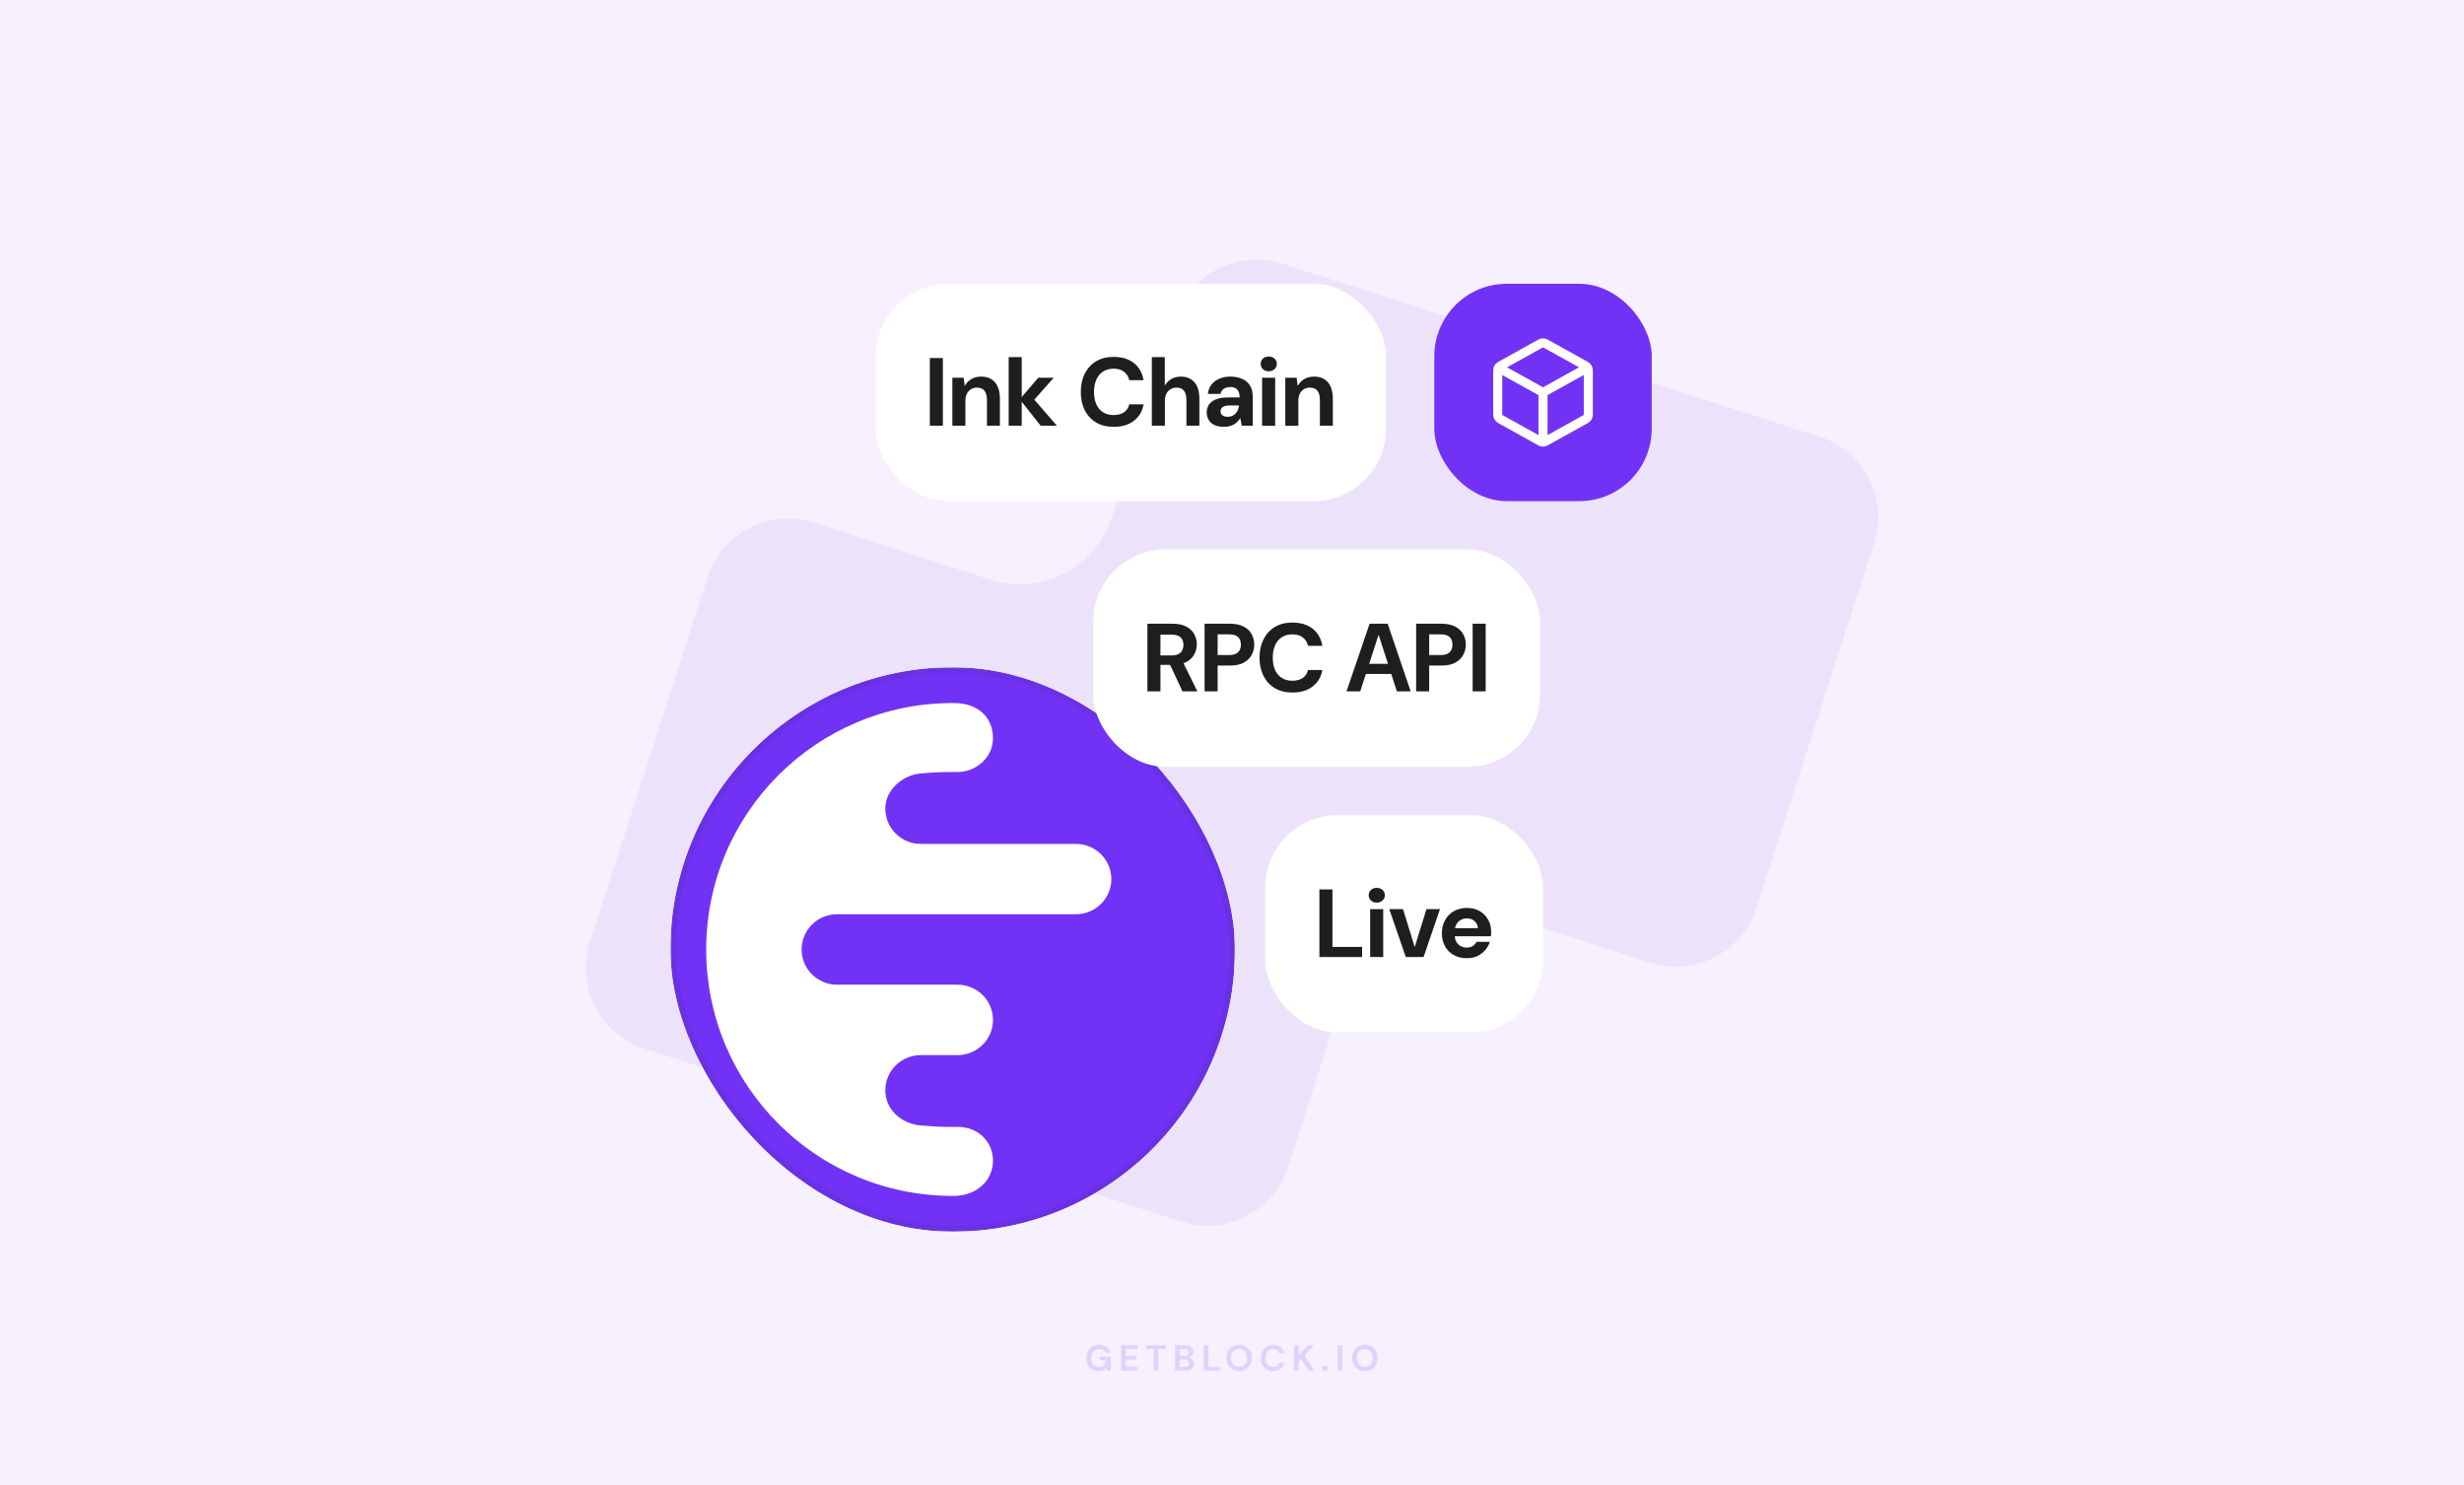 <svg width="816" height="492" viewBox="0 0 816 492" fill="none" xmlns="http://www.w3.org/2000/svg">
<rect width="816" height="492" fill="#F6F0FF"/>
<path fill-rule="evenodd" clip-rule="evenodd" d="M602.554 144.638C617.294 149.386 625.392 165.176 620.64 179.905L581.656 300.753C576.904 315.482 561.104 323.574 546.364 318.826L488.072 300.048C471.255 294.631 453.23 303.868 447.806 320.683L426.552 386.568C421.801 401.298 406 409.389 391.26 404.641L213.446 347.362C198.706 342.614 190.608 326.824 195.36 312.095L234.344 191.247C239.096 176.518 254.896 168.426 269.636 173.174L327.928 191.952C344.745 197.369 362.77 188.132 368.194 171.317L389.448 105.432C394.199 90.702 410 82.611 424.74 87.359L602.554 144.638Z" fill="#ECE3FA"/>
<path opacity="0.16" d="M363.747 454.144C362.955 454.144 362.263 453.964 361.671 453.604C361.079 453.244 360.619 452.744 360.291 452.104C359.963 451.456 359.799 450.704 359.799 449.848C359.799 448.984 359.967 448.224 360.303 447.568C360.647 446.904 361.131 446.388 361.755 446.02C362.387 445.644 363.135 445.456 363.999 445.456C364.983 445.456 365.799 445.692 366.447 446.164C367.095 446.636 367.515 447.288 367.707 448.12H365.991C365.863 447.728 365.631 447.424 365.295 447.208C364.959 446.984 364.527 446.872 363.999 446.872C363.159 446.872 362.511 447.14 362.055 447.676C361.599 448.204 361.371 448.932 361.371 449.86C361.371 450.788 361.595 451.508 362.043 452.02C362.499 452.524 363.115 452.776 363.891 452.776C364.651 452.776 365.223 452.572 365.607 452.164C365.999 451.748 366.235 451.204 366.315 450.532H364.191V449.38H367.863V454H366.447L366.327 452.896C366.055 453.296 365.715 453.604 365.307 453.82C364.899 454.036 364.379 454.144 363.747 454.144ZM371.277 454V445.6H376.761V446.836H372.813V449.14H376.401V450.34H372.813V452.764H376.761V454H371.277ZM382.09 454V446.836H379.642V445.6H386.086V446.836H383.626V454H382.09ZM389.144 454V445.6H392.516C393.388 445.6 394.052 445.804 394.508 446.212C394.972 446.612 395.204 447.128 395.204 447.76C395.204 448.288 395.06 448.712 394.772 449.032C394.492 449.344 394.148 449.556 393.74 449.668C394.22 449.764 394.616 450.004 394.928 450.388C395.24 450.764 395.396 451.204 395.396 451.708C395.396 452.372 395.156 452.92 394.676 453.352C394.196 453.784 393.516 454 392.636 454H389.144ZM390.68 449.128H392.288C392.72 449.128 393.052 449.028 393.284 448.828C393.516 448.628 393.632 448.344 393.632 447.976C393.632 447.624 393.516 447.348 393.284 447.148C393.06 446.94 392.72 446.836 392.264 446.836H390.68V449.128ZM390.68 452.752H392.396C392.852 452.752 393.204 452.648 393.452 452.44C393.708 452.224 393.836 451.924 393.836 451.54C393.836 451.148 393.704 450.84 393.44 450.616C393.176 450.392 392.82 450.28 392.372 450.28H390.68V452.752ZM398.634 454V445.6H400.17V452.8H403.89V454H398.634ZM410.338 454.144C409.498 454.144 408.762 453.96 408.13 453.592C407.506 453.224 407.014 452.716 406.654 452.068C406.302 451.412 406.126 450.656 406.126 449.8C406.126 448.944 406.302 448.192 406.654 447.544C407.014 446.888 407.506 446.376 408.13 446.008C408.762 445.64 409.498 445.456 410.338 445.456C411.17 445.456 411.902 445.64 412.534 446.008C413.166 446.376 413.658 446.888 414.01 447.544C414.362 448.192 414.538 448.944 414.538 449.8C414.538 450.656 414.362 451.412 414.01 452.068C413.658 452.716 413.166 453.224 412.534 453.592C411.902 453.96 411.17 454.144 410.338 454.144ZM410.338 452.764C411.138 452.764 411.774 452.5 412.246 451.972C412.726 451.444 412.966 450.72 412.966 449.8C412.966 448.88 412.726 448.156 412.246 447.628C411.774 447.1 411.138 446.836 410.338 446.836C409.538 446.836 408.898 447.1 408.418 447.628C407.938 448.156 407.698 448.88 407.698 449.8C407.698 450.72 407.938 451.444 408.418 451.972C408.898 452.5 409.538 452.764 410.338 452.764ZM421.618 454.144C420.77 454.144 420.042 453.964 419.434 453.604C418.826 453.236 418.358 452.728 418.03 452.08C417.702 451.424 417.538 450.668 417.538 449.812C417.538 448.956 417.702 448.2 418.03 447.544C418.358 446.888 418.826 446.376 419.434 446.008C420.042 445.64 420.77 445.456 421.618 445.456C422.626 445.456 423.45 445.708 424.09 446.212C424.738 446.708 425.142 447.408 425.302 448.312H423.61C423.506 447.856 423.282 447.5 422.938 447.244C422.602 446.98 422.154 446.848 421.594 446.848C420.818 446.848 420.21 447.112 419.77 447.64C419.33 448.168 419.11 448.892 419.11 449.812C419.11 450.732 419.33 451.456 419.77 451.984C420.21 452.504 420.818 452.764 421.594 452.764C422.154 452.764 422.602 452.644 422.938 452.404C423.282 452.156 423.506 451.816 423.61 451.384H425.302C425.142 452.248 424.738 452.924 424.09 453.412C423.45 453.9 422.626 454.144 421.618 454.144ZM428.582 454V445.6H430.118V448.996L433.226 445.6H435.122L432.026 448.936L435.206 454H433.322L430.922 450.112L430.118 450.988V454H428.582ZM438.802 454.084C438.522 454.084 438.29 453.996 438.106 453.82C437.93 453.644 437.842 453.432 437.842 453.184C437.842 452.928 437.93 452.712 438.106 452.536C438.29 452.36 438.522 452.272 438.802 452.272C439.082 452.272 439.31 452.36 439.486 452.536C439.67 452.712 439.762 452.928 439.762 453.184C439.762 453.432 439.67 453.644 439.486 453.82C439.31 453.996 439.082 454.084 438.802 454.084ZM442.98 454V445.6H444.516V454H442.98ZM452 454.144C451.16 454.144 450.424 453.96 449.792 453.592C449.168 453.224 448.676 452.716 448.316 452.068C447.964 451.412 447.788 450.656 447.788 449.8C447.788 448.944 447.964 448.192 448.316 447.544C448.676 446.888 449.168 446.376 449.792 446.008C450.424 445.64 451.16 445.456 452 445.456C452.832 445.456 453.564 445.64 454.196 446.008C454.828 446.376 455.32 446.888 455.672 447.544C456.024 448.192 456.2 448.944 456.2 449.8C456.2 450.656 456.024 451.412 455.672 452.068C455.32 452.716 454.828 453.224 454.196 453.592C453.564 453.96 452.832 454.144 452 454.144ZM452 452.764C452.8 452.764 453.436 452.5 453.908 451.972C454.388 451.444 454.628 450.72 454.628 449.8C454.628 448.88 454.388 448.156 453.908 447.628C453.436 447.1 452.8 446.836 452 446.836C451.2 446.836 450.56 447.1 450.08 447.628C449.6 448.156 449.36 448.88 449.36 449.8C449.36 450.72 449.6 451.444 450.08 451.972C450.56 452.5 451.2 452.764 452 452.764Z" fill="#7A2FEB"/>
<rect x="290" y="94" width="169" height="72" rx="24" fill="white"/>
<path d="M307.931 141V118.6H312.251V141H307.931ZM315.39 141V125.128H319.134L319.486 127.752H319.55C320.062 126.835 320.766 126.109 321.662 125.576C322.558 125.021 323.656 124.744 324.958 124.744C326.28 124.744 327.4 125.032 328.318 125.608C329.235 126.163 329.928 126.984 330.398 128.072C330.888 129.16 331.134 130.504 331.134 132.104V141H326.846V132.488C326.846 131.165 326.579 130.152 326.046 129.448C325.512 128.744 324.659 128.392 323.486 128.392C322.76 128.392 322.11 128.573 321.534 128.936C320.979 129.277 320.531 129.779 320.19 130.44C319.87 131.08 319.71 131.869 319.71 132.808V141H315.39ZM344.633 141L337.721 132.264L343.833 125.128H348.953L341.049 134.056L341.017 130.632L350.009 141H344.633ZM334.041 141V118.28H338.361V141H334.041ZM368.801 141.384C366.561 141.384 364.619 140.904 362.977 139.944C361.355 138.963 360.107 137.608 359.233 135.88C358.358 134.131 357.921 132.115 357.921 129.832C357.921 127.549 358.358 125.533 359.233 123.784C360.107 122.035 361.355 120.669 362.977 119.688C364.598 118.707 366.539 118.216 368.801 118.216C371.531 118.216 373.761 118.888 375.489 120.232C377.217 121.576 378.294 123.475 378.721 125.928H373.985C373.707 124.733 373.131 123.805 372.257 123.144C371.382 122.461 370.219 122.12 368.769 122.12C367.425 122.12 366.262 122.44 365.281 123.08C364.321 123.699 363.585 124.584 363.073 125.736C362.561 126.888 362.305 128.253 362.305 129.832C362.305 131.411 362.561 132.776 363.073 133.928C363.585 135.059 364.321 135.933 365.281 136.552C366.262 137.171 367.425 137.48 368.769 137.48C370.219 137.48 371.382 137.171 372.257 136.552C373.131 135.933 373.707 135.059 373.985 133.928H378.721C378.315 136.253 377.238 138.077 375.489 139.4C373.761 140.723 371.531 141.384 368.801 141.384ZM381.456 141V118.28H385.744V127.656H385.808C386.341 126.739 387.056 126.024 387.952 125.512C388.848 125 389.904 124.744 391.12 124.744C392.4 124.744 393.488 125.032 394.384 125.608C395.301 126.163 395.994 126.984 396.464 128.072C396.954 129.16 397.2 130.504 397.2 132.104V141H392.912V132.488C392.912 131.165 392.645 130.152 392.112 129.448C391.6 128.744 390.768 128.392 389.616 128.392C388.869 128.392 388.208 128.573 387.632 128.936C387.056 129.277 386.597 129.779 386.256 130.44C385.936 131.08 385.776 131.869 385.776 132.808V141H381.456ZM405.352 141.384C404.051 141.384 402.974 141.171 402.12 140.744C401.267 140.317 400.638 139.741 400.232 139.016C399.827 138.291 399.624 137.491 399.624 136.616C399.624 135.635 399.87 134.771 400.36 134.024C400.872 133.277 401.64 132.701 402.664 132.296C403.688 131.869 404.979 131.656 406.536 131.656H410.536C410.536 130.867 410.419 130.227 410.184 129.736C409.971 129.224 409.63 128.84 409.16 128.584C408.712 128.328 408.136 128.2 407.432 128.2C406.6 128.2 405.886 128.392 405.288 128.776C404.712 129.139 404.35 129.704 404.2 130.472H400.008C400.136 129.299 400.52 128.285 401.16 127.432C401.822 126.579 402.696 125.917 403.784 125.448C404.872 124.979 406.088 124.744 407.432 124.744C408.968 124.744 410.291 125 411.4 125.512C412.51 126.003 413.363 126.739 413.96 127.72C414.558 128.68 414.856 129.853 414.856 131.24V141H411.24L410.76 138.536H410.696C410.419 138.984 410.099 139.389 409.736 139.752C409.374 140.093 408.968 140.392 408.52 140.648C408.094 140.883 407.614 141.064 407.08 141.192C406.547 141.32 405.971 141.384 405.352 141.384ZM406.568 138.056C407.144 138.056 407.656 137.96 408.104 137.768C408.552 137.555 408.926 137.277 409.224 136.936C409.544 136.595 409.79 136.2 409.96 135.752C410.152 135.283 410.28 134.803 410.344 134.312H407.016C406.355 134.312 405.811 134.397 405.384 134.568C404.979 134.717 404.68 134.941 404.488 135.24C404.296 135.517 404.2 135.848 404.2 136.232C404.2 136.616 404.296 136.947 404.488 137.224C404.68 137.501 404.958 137.715 405.32 137.864C405.683 137.992 406.099 138.056 406.568 138.056ZM417.977 141V125.128H422.297V141H417.977ZM420.153 122.984C419.364 122.984 418.724 122.749 418.233 122.28C417.742 121.811 417.497 121.224 417.497 120.52C417.497 119.816 417.742 119.24 418.233 118.792C418.724 118.323 419.364 118.088 420.153 118.088C420.942 118.088 421.582 118.323 422.073 118.792C422.585 119.24 422.841 119.816 422.841 120.52C422.841 121.224 422.585 121.811 422.073 122.28C421.582 122.749 420.942 122.984 420.153 122.984ZM425.65 141V125.128H429.394L429.746 127.752H429.81C430.322 126.835 431.026 126.109 431.922 125.576C432.818 125.021 433.916 124.744 435.218 124.744C436.54 124.744 437.66 125.032 438.578 125.608C439.495 126.163 440.188 126.984 440.658 128.072C441.148 129.16 441.394 130.504 441.394 132.104V141H437.106V132.488C437.106 131.165 436.839 130.152 436.306 129.448C435.772 128.744 434.919 128.392 433.746 128.392C433.02 128.392 432.37 128.573 431.794 128.936C431.239 129.277 430.791 129.779 430.45 130.44C430.13 131.08 429.97 131.869 429.97 132.808V141H425.65Z" fill="#1E1E1F"/>
<rect x="419" y="270" width="92" height="72" rx="24" fill="white"/>
<path d="M436.944 317V294.6H441.264V313.64H451.088V317H436.944ZM453.753 317V301.128H458.073V317H453.753ZM455.929 298.984C455.14 298.984 454.5 298.749 454.009 298.28C453.519 297.811 453.273 297.224 453.273 296.52C453.273 295.816 453.519 295.24 454.009 294.792C454.5 294.323 455.14 294.088 455.929 294.088C456.719 294.088 457.359 294.323 457.849 294.792C458.361 295.24 458.617 295.816 458.617 296.52C458.617 297.224 458.361 297.811 457.849 298.28C457.359 298.749 456.719 298.984 455.929 298.984ZM465.554 317L460.082 301.128H464.626L468.466 313.544H468.562L472.402 301.128H476.882L471.442 317H465.554ZM485.789 317.384C484.168 317.384 482.728 317.043 481.469 316.36C480.232 315.677 479.261 314.717 478.557 313.48C477.853 312.243 477.501 310.824 477.501 309.224C477.501 307.56 477.842 306.099 478.525 304.84C479.229 303.56 480.2 302.557 481.437 301.832C482.696 301.107 484.157 300.744 485.821 300.744C487.4 300.744 488.786 301.085 489.981 301.768C491.197 302.451 492.136 303.389 492.797 304.584C493.48 305.757 493.821 307.091 493.821 308.584C493.821 308.797 493.821 309.043 493.821 309.32C493.821 309.576 493.8 309.843 493.757 310.12H480.573V307.464H489.437C489.373 306.483 489 305.693 488.317 305.096C487.656 304.499 486.824 304.2 485.821 304.2C485.074 304.2 484.392 304.371 483.773 304.712C483.154 305.032 482.664 305.523 482.301 306.184C481.938 306.845 481.757 307.688 481.757 308.712V309.64C481.757 310.515 481.928 311.272 482.269 311.912C482.61 312.531 483.08 313.011 483.677 313.352C484.296 313.693 484.989 313.864 485.757 313.864C486.546 313.864 487.208 313.693 487.741 313.352C488.274 312.989 488.68 312.531 488.957 311.976H493.373C493.053 312.979 492.541 313.896 491.837 314.728C491.133 315.539 490.269 316.189 489.245 316.68C488.221 317.149 487.069 317.384 485.789 317.384Z" fill="#1E1E1F"/>
<g clip-path="url(#clip0_3773_8223)">
<rect x="222" y="221" width="187" height="187" rx="93.5" fill="white"/>
<mask id="mask0_3773_8223" style="mask-type:luminance" maskUnits="userSpaceOnUse" x="222" y="221" width="187" height="187">
<path d="M409 221H222V408H409V221Z" fill="white"/>
</mask>
<g mask="url(#mask0_3773_8223)">
<path fill-rule="evenodd" clip-rule="evenodd" d="M409 314.5C409 262.861 367.139 221 315.5 221C263.861 221 222 262.861 222 314.5C222 366.139 263.861 408 315.5 408C367.139 408 409 366.139 409 314.5ZM328.845 384.477C328.845 390.82 323.639 395.975 316.249 396.124C316.045 396.126 315.84 396.126 315.635 396.127H315.365C270.346 396.054 233.873 359.537 233.873 314.5C233.873 269.419 270.419 232.873 315.5 232.873C315.743 232.873 315.986 232.874 316.228 232.876C324.567 233.025 328.845 238.18 328.845 244.523C328.845 250.978 323.138 255.729 317.093 255.729C311.048 255.729 310.751 255.729 304.964 256.192C299.177 256.656 293.193 261.406 293.193 267.843C293.193 274.317 298.453 279.531 304.964 279.531H356.287C362.779 279.531 368.038 284.745 368.038 291.181C368.038 297.617 362.779 302.831 356.287 302.831H277.236C270.725 302.831 265.465 308.064 265.465 314.519C265.465 320.955 270.725 326.169 277.236 326.169H317.093C323.586 326.169 328.845 331.383 328.845 337.838C328.845 344.275 323.586 349.489 317.093 349.489H304.964C298.453 349.489 293.193 354.702 293.193 361.138C293.193 367.594 298.583 372.306 304.964 372.789C305.467 372.827 305.927 372.862 306.351 372.894C308.596 373.065 309.823 373.159 311.051 373.21C312.531 373.272 314.013 373.272 317.281 373.272C323.773 373.272 328.845 378.041 328.845 384.477Z" fill="#7132F5"/>
</g>
</g>
<rect x="223" y="222" width="185" height="185" rx="92.5" stroke="#1E1E1F" stroke-opacity="0.08" stroke-width="2"/>
<rect x="362" y="182" width="148" height="72" rx="24" fill="white"/>
<path d="M379.986 229V206.6H388.37C390.162 206.6 391.645 206.909 392.818 207.528C394.013 208.147 394.898 208.979 395.474 210.024C396.05 211.048 396.338 212.189 396.338 213.448C396.338 214.643 396.05 215.763 395.474 216.808C394.92 217.832 394.045 218.664 392.85 219.304C391.677 219.923 390.162 220.232 388.306 220.232H384.306V229H379.986ZM391.602 229L386.994 219.144H391.666L396.53 229H391.602ZM384.306 217.096H388.082C389.405 217.096 390.376 216.776 390.994 216.136C391.613 215.496 391.922 214.653 391.922 213.608C391.922 212.563 391.613 211.741 390.994 211.144C390.376 210.525 389.405 210.216 388.082 210.216H384.306V217.096ZM398.916 229V206.6H407.332C409.146 206.6 410.639 206.909 411.812 207.528C413.007 208.125 413.892 208.947 414.468 209.992C415.066 211.037 415.364 212.221 415.364 213.544C415.364 214.76 415.076 215.891 414.5 216.936C413.946 217.981 413.071 218.835 411.876 219.496C410.703 220.136 409.188 220.456 407.332 220.456H403.236V229H398.916ZM403.236 216.968H407.076C408.442 216.968 409.423 216.659 410.02 216.04C410.639 215.421 410.948 214.589 410.948 213.544C410.948 212.456 410.639 211.613 410.02 211.016C409.423 210.419 408.442 210.12 407.076 210.12H403.236V216.968ZM427.996 229.384C425.756 229.384 423.814 228.904 422.172 227.944C420.55 226.963 419.302 225.608 418.428 223.88C417.553 222.131 417.116 220.115 417.116 217.832C417.116 215.549 417.553 213.533 418.428 211.784C419.302 210.035 420.55 208.669 422.172 207.688C423.793 206.707 425.734 206.216 427.996 206.216C430.726 206.216 432.956 206.888 434.684 208.232C436.412 209.576 437.489 211.475 437.916 213.928H433.18C432.902 212.733 432.326 211.805 431.452 211.144C430.577 210.461 429.414 210.12 427.964 210.12C426.62 210.12 425.457 210.44 424.476 211.08C423.516 211.699 422.78 212.584 422.268 213.736C421.756 214.888 421.5 216.253 421.5 217.832C421.5 219.411 421.756 220.776 422.268 221.928C422.78 223.059 423.516 223.933 424.476 224.552C425.457 225.171 426.62 225.48 427.964 225.48C429.414 225.48 430.577 225.171 431.452 224.552C432.326 223.933 432.902 223.059 433.18 221.928H437.916C437.51 224.253 436.433 226.077 434.684 227.4C432.956 228.723 430.726 229.384 427.996 229.384ZM445.924 229L453.572 206.6H459.556L467.172 229H462.596L456.58 210.344H456.516L450.468 229H445.924ZM449.54 223.24L450.692 219.88H462.084L463.204 223.24H449.54ZM468.98 229V206.6H477.396C479.209 206.6 480.703 206.909 481.876 207.528C483.071 208.125 483.956 208.947 484.532 209.992C485.129 211.037 485.428 212.221 485.428 213.544C485.428 214.76 485.14 215.891 484.564 216.936C484.009 217.981 483.135 218.835 481.94 219.496C480.767 220.136 479.252 220.456 477.396 220.456H473.3V229H468.98ZM473.3 216.968H477.14C478.505 216.968 479.487 216.659 480.084 216.04C480.703 215.421 481.012 214.589 481.012 213.544C481.012 212.456 480.703 211.613 480.084 211.016C479.487 210.419 478.505 210.12 477.14 210.12H473.3V216.968ZM487.691 229V206.6H492.011V229H487.691Z" fill="#1E1E1F"/>
<rect x="475" y="94" width="72" height="72" rx="24" fill="#7132F5"/>
<path d="M525.167 122.13L511 130M511 130L496.833 122.13M511 130L511 145.833M526 136.764V123.236C526 122.665 526 122.379 525.916 122.124C525.841 121.899 525.72 121.692 525.559 121.518C525.377 121.321 525.128 121.182 524.628 120.905L512.295 114.053C511.822 113.79 511.586 113.659 511.336 113.607C511.114 113.562 510.886 113.562 510.664 113.607C510.414 113.659 510.178 113.79 509.705 114.053L497.372 120.905C496.872 121.182 496.623 121.321 496.441 121.518C496.28 121.692 496.159 121.899 496.084 122.124C496 122.379 496 122.665 496 123.236V136.764C496 137.335 496 137.621 496.084 137.876C496.159 138.101 496.28 138.308 496.441 138.482C496.623 138.679 496.872 138.818 497.372 139.095L509.705 145.947C510.178 146.21 510.414 146.341 510.664 146.393C510.886 146.438 511.114 146.438 511.336 146.393C511.586 146.341 511.822 146.21 512.295 145.947L524.628 139.095C525.128 138.818 525.377 138.679 525.559 138.482C525.72 138.308 525.841 138.101 525.916 137.876C526 137.621 526 137.335 526 136.764Z" stroke="white" stroke-width="3" stroke-linecap="round" stroke-linejoin="round"/>
<defs>
<clipPath id="clip0_3773_8223">
<rect x="222" y="221" width="187" height="187" rx="93.5" fill="white"/>
</clipPath>
</defs>
</svg>
